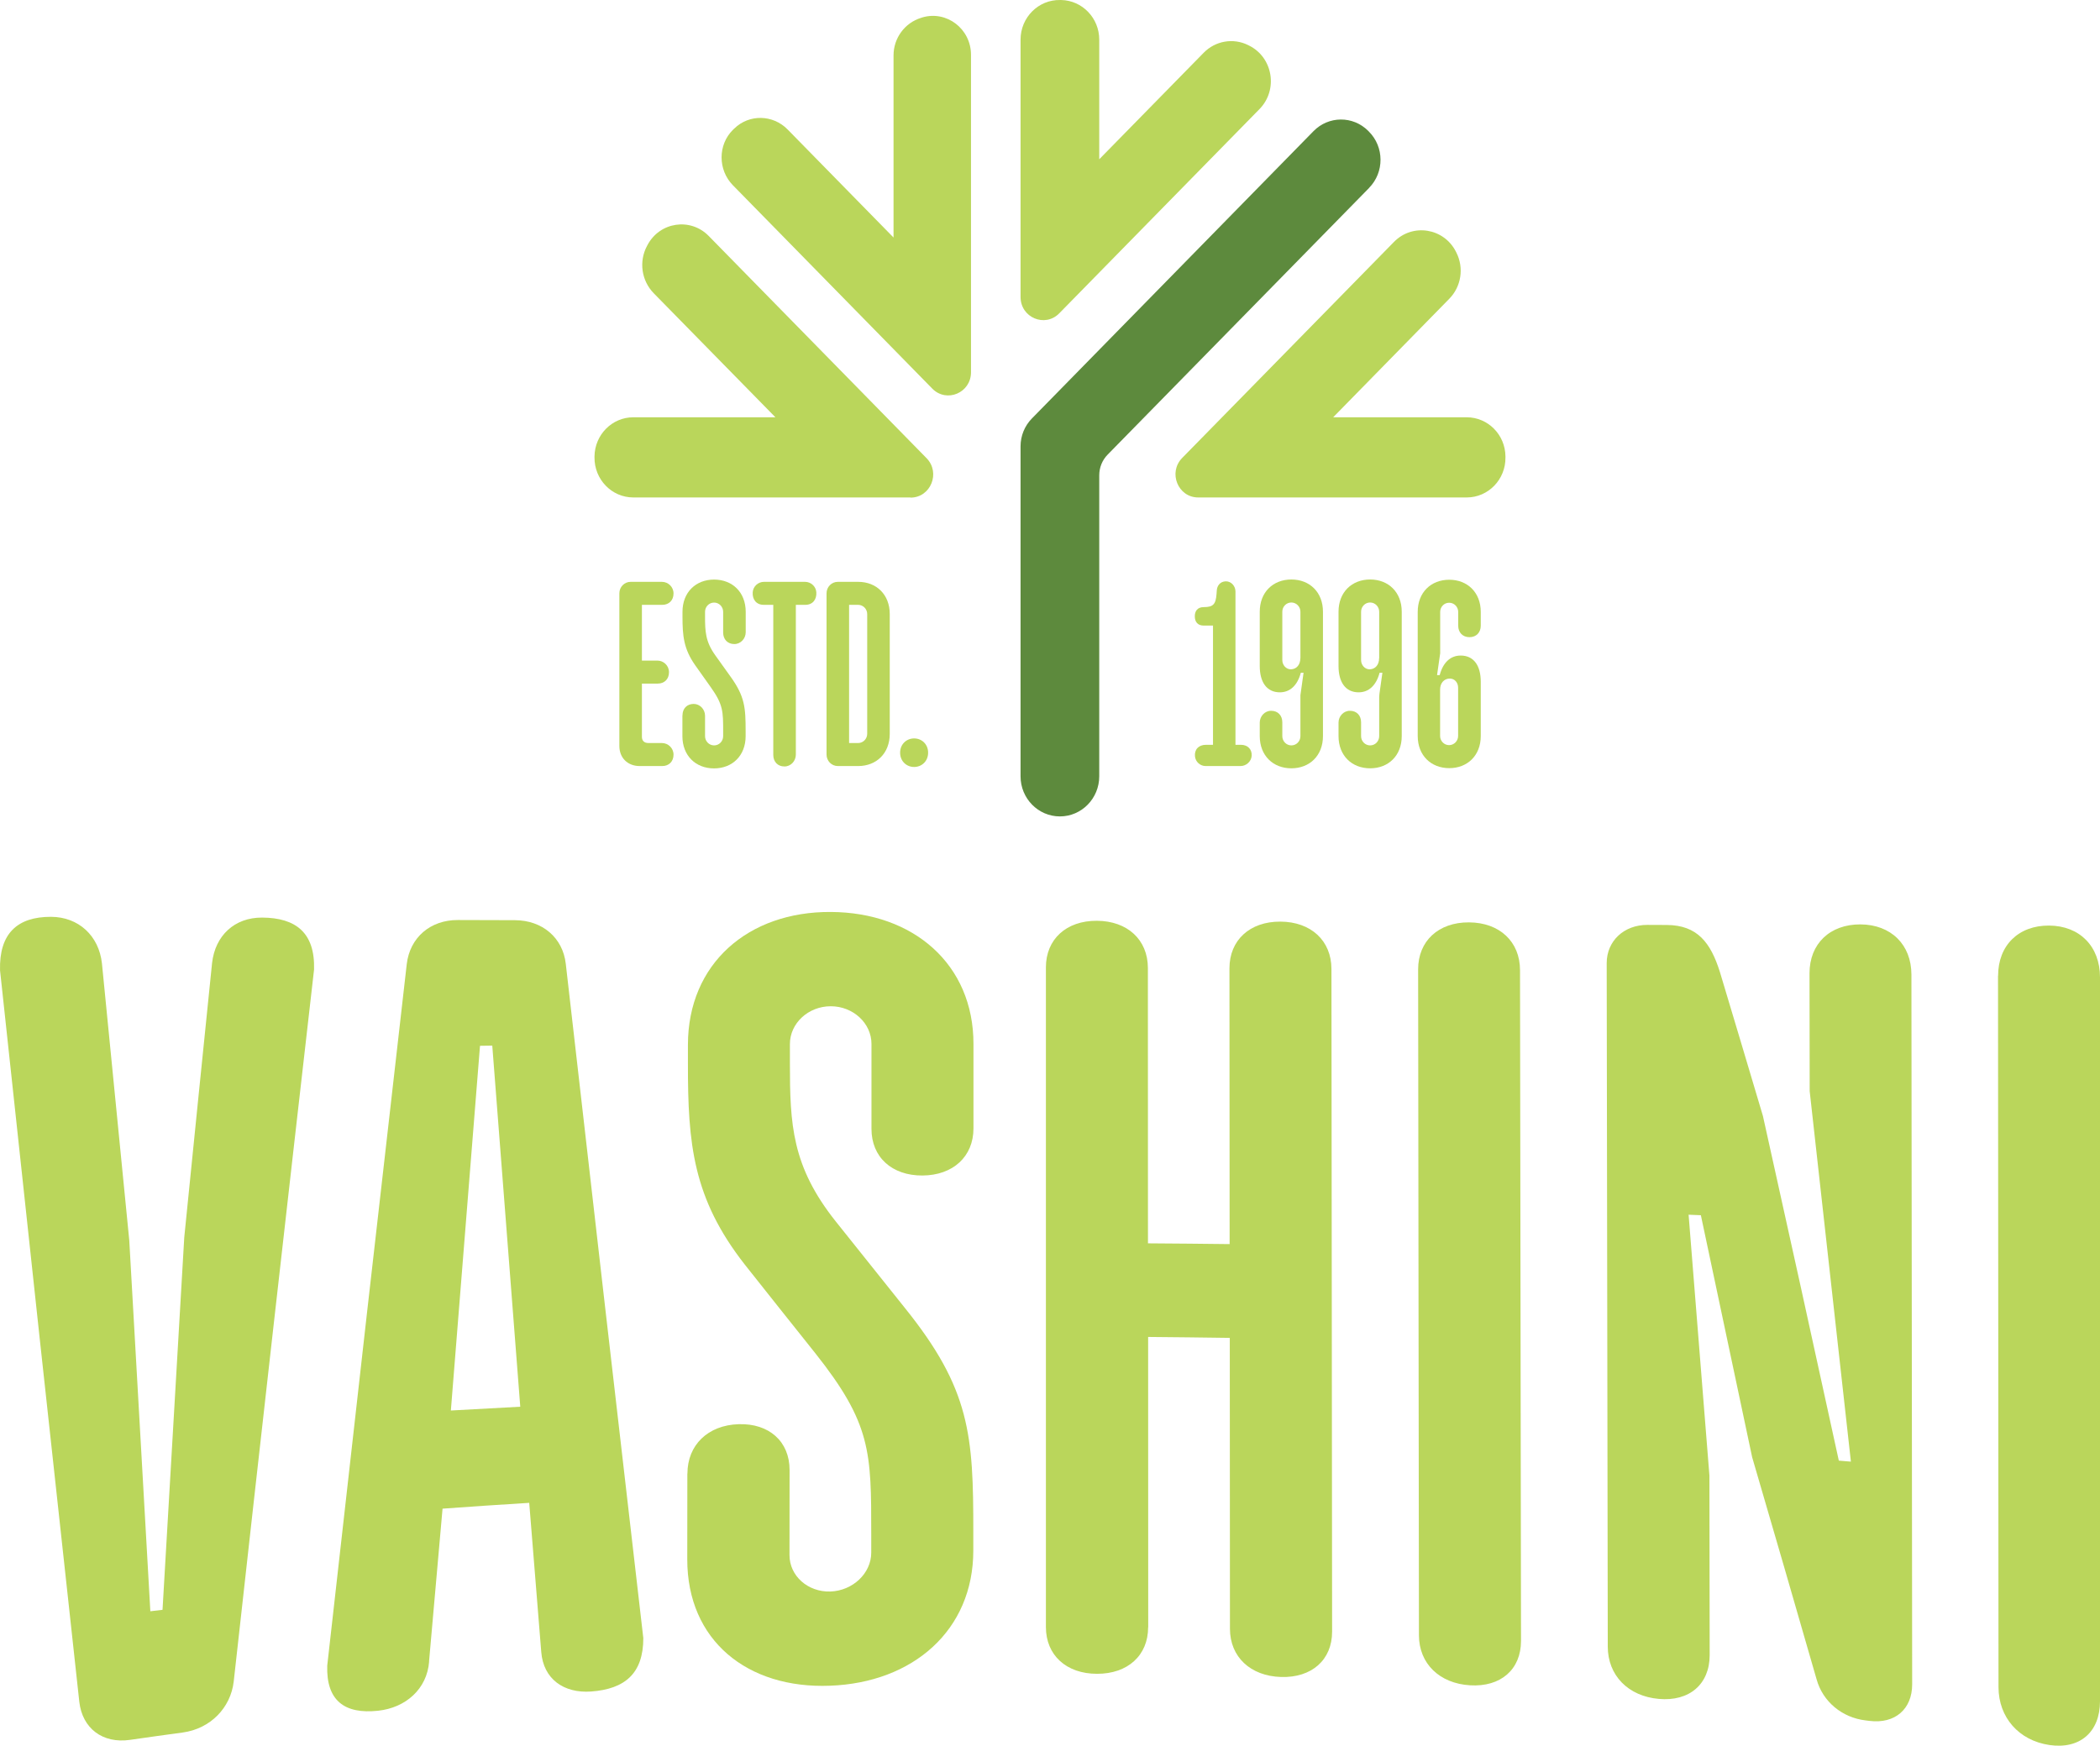 <svg width="178" height="148" viewBox="0 0 178 148" fill="none" xmlns="http://www.w3.org/2000/svg">
<path d="M13.776 136.473C14.39 125.91 15.004 115.389 15.618 104.905C16.399 97.111 17.188 89.352 17.976 81.636C18.241 79.316 19.881 77.778 22.218 77.792C25.072 77.807 26.711 79.074 26.62 82.198C24.346 102.065 22.071 122.173 19.811 142.551C19.553 144.801 17.822 146.559 15.499 146.879C14.006 147.078 12.513 147.292 11.02 147.505C8.697 147.84 6.98 146.53 6.722 144.281C4.489 123.902 2.25 103.246 0.003 82.263C-0.081 79.138 1.475 77.721 4.322 77.728C6.652 77.736 8.383 79.323 8.641 81.679C9.415 89.544 10.183 97.367 10.957 105.154C11.55 115.674 12.15 126.159 12.743 136.601C13.085 136.558 13.434 136.522 13.776 136.48V136.473Z" fill="#BAD65B"/>
<path d="M36.374 140.857C36.2 143.199 34.379 144.786 32.048 145.035C29.202 145.342 27.646 144.174 27.737 141.213C29.983 121.162 32.23 101.346 34.477 81.736C34.742 79.487 36.472 77.992 38.802 77.999C40.414 77.999 42.026 78.006 43.644 78.013C45.975 78.02 47.705 79.501 47.956 81.707C50.147 100.911 52.338 119.959 54.528 138.878C54.528 141.882 52.965 143.192 50.112 143.405C47.775 143.576 46.051 142.331 45.877 140.046C45.535 135.839 45.2 131.625 44.858 127.411C42.409 127.561 39.96 127.725 37.511 127.903C37.128 132.209 36.751 136.53 36.367 140.857H36.374ZM44.098 119.254C43.309 109.083 42.514 98.883 41.726 88.647C41.377 88.647 41.035 88.654 40.686 88.662C39.863 98.933 39.039 109.239 38.216 119.582C40.177 119.468 42.137 119.361 44.091 119.261L44.098 119.254Z" fill="#BAD65B"/>
<path d="M58.268 124.934C58.268 122.507 60.005 120.827 62.601 120.742C65.196 120.657 66.926 122.215 66.926 124.621C66.926 127.027 66.926 129.433 66.919 131.839C66.919 133.604 68.475 134.985 70.38 134.928C72.285 134.864 73.848 133.383 73.848 131.632C73.848 131.099 73.848 130.565 73.848 130.038C73.848 123.091 73.848 120.699 69.096 114.713C67.108 112.222 65.119 109.723 63.131 107.211C58.728 101.588 58.303 96.975 58.31 90.192C58.31 89.651 58.31 89.117 58.31 88.576C58.317 81.693 63.424 77.273 70.422 77.316C77.42 77.351 82.52 81.75 82.513 88.505C82.513 90.889 82.513 93.281 82.513 95.665C82.513 98.05 80.783 99.644 78.187 99.659C75.592 99.673 73.862 98.093 73.868 95.694C73.868 93.295 73.868 90.904 73.868 88.505C73.868 86.747 72.313 85.309 70.415 85.309C68.51 85.309 66.954 86.754 66.954 88.519C66.954 89.053 66.954 89.587 66.954 90.121C66.954 95.331 67.115 98.869 70.834 103.545C72.794 106.001 74.755 108.449 76.708 110.898C82.241 117.774 82.506 121.667 82.499 129.86C82.499 130.394 82.499 130.921 82.499 131.454C82.499 138.216 77.385 142.651 70.366 142.914C63.347 143.192 58.247 139.078 58.254 132.195C58.254 129.767 58.254 127.347 58.261 124.92L58.268 124.934Z" fill="#BAD65B"/>
<path d="M97.318 137.96C97.318 140.345 95.588 141.911 92.986 141.904C90.383 141.904 88.653 140.323 88.653 137.939C88.653 119.297 88.653 100.655 88.653 82.013C88.653 79.629 90.383 78.049 92.972 78.063C95.567 78.077 97.29 79.671 97.297 82.056C97.297 89.843 97.297 97.623 97.304 105.41C99.614 105.424 101.916 105.446 104.225 105.474C104.225 97.68 104.211 89.886 104.211 82.092C104.211 79.707 105.935 78.12 108.53 78.134C111.126 78.148 112.849 79.75 112.856 82.141C112.877 100.869 112.898 119.603 112.912 138.33C112.912 140.729 111.181 142.252 108.586 142.174C105.984 142.096 104.253 140.466 104.253 138.081C104.253 129.86 104.239 121.646 104.239 113.425C101.93 113.389 99.621 113.368 97.318 113.346C97.318 121.553 97.318 129.76 97.325 137.967L97.318 137.96Z" fill="#BAD65B"/>
<path d="M120.203 82.184C120.203 79.778 121.926 78.184 124.514 78.198C127.11 78.212 128.84 79.835 128.84 82.255C128.868 101.21 128.896 120.158 128.924 139.113C128.924 141.541 127.201 143.035 124.605 142.879C122.01 142.722 120.272 141.035 120.272 138.629C120.252 119.817 120.224 100.997 120.203 82.184Z" fill="#BAD65B"/>
<path d="M156.888 123.938C155.722 113.403 154.557 102.926 153.392 92.505C153.392 89.174 153.385 85.843 153.378 82.512C153.378 80.013 155.102 78.362 157.69 78.369C160.285 78.383 162.009 80.084 162.016 82.618C162.037 102.677 162.058 122.735 162.079 142.793C162.079 144.907 160.62 146.16 158.464 145.897C158.353 145.882 158.234 145.868 158.123 145.854C156.141 145.619 154.502 144.267 153.978 142.373C152.157 136.038 150.336 129.76 148.515 123.539C147.064 116.656 145.613 109.816 144.169 103.025C143.82 103.011 143.478 102.997 143.129 102.983C143.715 110.336 144.301 117.71 144.894 125.098C144.901 130.173 144.908 135.248 144.915 140.316C144.915 142.786 143.192 144.267 140.603 144.032C138.008 143.804 136.278 142.039 136.278 139.597C136.25 120.279 136.215 100.968 136.187 81.65C136.187 79.778 137.652 78.404 139.641 78.412C140.185 78.412 140.736 78.412 141.28 78.419C143.876 78.433 144.999 79.921 145.78 82.398C146.994 86.448 148.215 90.519 149.429 94.612C151.571 104.25 153.72 113.987 155.862 123.831C156.204 123.86 156.553 123.888 156.895 123.917L156.888 123.938Z" fill="#BAD65B"/>
<path d="M169.363 82.725C169.363 80.156 171.086 78.454 173.681 78.469C176.277 78.483 178 80.234 178 82.853V144.231C178 146.851 176.284 148.324 173.702 147.94C171.121 147.555 169.404 145.605 169.397 143.042C169.383 122.934 169.369 102.833 169.356 82.725H169.363Z" fill="#BAD65B"/>
<path d="M106.758 9.247L89.783 26.565C88.576 27.796 86.504 26.928 86.504 25.177V3.36C86.504 1.481 88.018 -0.035 89.86 0.001H89.944C91.737 0.036 93.174 1.531 93.174 3.36V13.503L102.028 4.471C103.018 3.46 104.532 3.197 105.795 3.823L105.865 3.859C107.902 4.862 108.356 7.617 106.758 9.247Z" fill="#BAD65B"/>
<path d="M124.319 42.174H101.56C99.851 42.174 98.993 40.067 100.2 38.829L118.158 20.507C119.735 18.899 122.393 19.326 123.412 21.347L123.447 21.418C124.103 22.714 123.859 24.294 122.847 25.326L113.002 35.377H124.319C126.119 35.377 127.584 36.85 127.605 38.687V38.772C127.633 40.644 126.154 42.174 124.319 42.174Z" fill="#BAD65B"/>
<path d="M116.058 15.923L93.885 38.544C93.425 39.014 93.174 39.64 93.174 40.302V65.813C93.174 67.692 91.681 69.215 89.839 69.215C87.997 69.215 86.504 67.692 86.504 65.813V37.84C86.504 36.957 86.846 36.11 87.46 35.483L111.335 11.119C112.612 9.816 114.677 9.802 115.968 11.09L116.023 11.147C117.335 12.45 117.349 14.6 116.051 15.923H116.058Z" fill="#5D8A3D"/>
<path d="M82.304 31.561C82.304 33.305 80.239 34.181 79.025 32.95L62.119 15.703C60.849 14.407 60.836 12.279 62.126 11.005C62.161 10.969 62.203 10.934 62.238 10.898C63.508 9.66 65.517 9.709 66.759 10.976L75.738 20.137V4.698C75.738 3.225 76.694 1.93 78.083 1.51L78.166 1.481C80.239 0.862 82.304 2.449 82.304 4.649V31.561Z" fill="#BAD65B"/>
<path d="M77.176 42.174H53.684C51.849 42.174 50.37 40.644 50.391 38.772V38.687C50.419 36.85 51.884 35.377 53.677 35.377H65.726L55.414 24.863C54.375 23.803 54.138 22.18 54.835 20.863L54.877 20.785C55.91 18.813 58.519 18.422 60.068 20.002L78.536 38.843C79.743 40.075 78.892 42.188 77.176 42.188V42.174Z" fill="#BAD65B"/>
<path d="M54.41 62.468C54.41 62.781 54.584 62.994 54.968 62.994H56.105C56.642 62.994 57.096 63.435 57.089 63.984C57.089 64.56 56.698 64.945 56.133 64.945H54.221C53.189 64.945 52.498 64.24 52.498 63.243V50.303C52.498 49.762 52.924 49.328 53.454 49.328H56.105C56.642 49.328 57.096 49.769 57.089 50.317C57.089 50.894 56.705 51.278 56.133 51.278H54.41V56.004H55.721C56.259 56.004 56.712 56.446 56.705 56.994C56.705 57.57 56.321 57.955 55.749 57.955H54.41V62.468Z" fill="#BAD65B"/>
<path d="M57.849 60.652C57.849 60.069 58.226 59.684 58.791 59.677C59.328 59.677 59.761 60.133 59.761 60.681V62.411C59.761 62.838 60.103 63.194 60.529 63.194C60.954 63.194 61.296 62.845 61.296 62.411V62.019C61.296 60.318 61.296 59.734 60.242 58.254L58.924 56.396C57.947 55.008 57.849 53.898 57.849 52.26V51.869C57.849 50.21 58.98 49.136 60.529 49.136C62.077 49.136 63.208 50.21 63.208 51.869V53.599C63.208 54.147 62.775 54.609 62.238 54.602C61.673 54.602 61.296 54.204 61.296 53.627V51.869C61.296 51.442 60.954 51.086 60.529 51.086C60.103 51.086 59.761 51.435 59.761 51.869V52.26C59.761 53.527 59.796 54.389 60.619 55.542L61.917 57.357C63.145 59.058 63.201 60.012 63.201 62.019V62.411C63.201 64.069 62.07 65.144 60.522 65.144C58.973 65.144 57.842 64.069 57.842 62.411V60.652H57.849Z" fill="#BAD65B"/>
<path d="M64.736 51.278C64.108 51.278 63.759 50.823 63.801 50.21C63.836 49.712 64.261 49.328 64.757 49.328H68.238C68.734 49.328 69.159 49.712 69.194 50.21C69.236 50.823 68.887 51.278 68.259 51.278H67.457V63.977C67.457 64.525 67.024 64.987 66.487 64.98C65.922 64.98 65.545 64.582 65.545 64.005V51.278H64.736Z" fill="#BAD65B"/>
<path d="M70.059 50.303C70.059 49.762 70.485 49.328 71.015 49.328H72.738C74.287 49.328 75.417 50.403 75.417 52.061V62.211C75.417 63.87 74.287 64.945 72.738 64.945H71.015C70.485 64.945 70.059 64.51 70.059 63.969V50.303ZM72.738 62.994C73.157 62.994 73.506 62.645 73.506 62.211V52.061C73.506 51.634 73.164 51.278 72.738 51.278H71.971V62.994H72.738Z" fill="#BAD65B"/>
<path d="M77.483 62.603C78.132 62.603 78.669 63.094 78.669 63.813C78.669 64.532 78.132 65.023 77.483 65.023C76.834 65.023 76.296 64.532 76.296 63.813C76.296 63.094 76.834 62.603 77.483 62.603Z" fill="#BAD65B"/>
<path d="M102.802 53.036H102.021C101.525 53.036 101.274 52.723 101.274 52.253C101.274 51.84 101.463 51.47 102.042 51.47C102.823 51.47 103.053 51.235 103.116 50.36L103.137 50.068C103.158 49.648 103.43 49.306 103.884 49.285C104.337 49.264 104.721 49.669 104.721 50.146V63.144H105.181C105.781 63.144 106.13 63.549 106.095 64.076C106.06 64.567 105.628 64.945 105.146 64.945H102.195C101.735 64.945 101.337 64.596 101.288 64.126C101.232 63.556 101.581 63.144 102.223 63.144H102.816V53.029L102.802 53.036Z" fill="#BAD65B"/>
<path d="M110.491 57.036H110.26C109.974 58.111 109.34 58.695 108.481 58.695C107.372 58.695 106.779 57.834 106.779 56.467V51.862C106.779 50.203 107.909 49.129 109.458 49.129C111.007 49.129 112.137 50.203 112.137 51.862V62.404C112.137 64.062 111.007 65.137 109.458 65.137C107.909 65.137 106.779 64.062 106.779 62.404V61.265C106.779 60.717 107.212 60.254 107.749 60.261C108.314 60.261 108.691 60.652 108.691 61.236V62.411C108.691 62.838 109.033 63.194 109.458 63.194C109.884 63.194 110.226 62.845 110.226 62.411V58.937L110.491 57.044V57.036ZM110.226 55.805V51.862C110.226 51.435 109.884 51.079 109.458 51.079C109.033 51.079 108.691 51.428 108.691 51.862V55.962C108.691 56.382 109.012 56.752 109.423 56.745C109.891 56.73 110.219 56.367 110.219 55.805H110.226Z" fill="#BAD65B"/>
<path d="M116.937 57.036C116.651 58.111 116.017 58.695 115.158 58.695C114.049 58.695 113.456 57.834 113.456 56.467V51.862C113.456 50.203 114.586 49.129 116.135 49.129C117.684 49.129 118.814 50.203 118.814 51.862V62.404C118.814 64.062 117.684 65.137 116.135 65.137C114.586 65.137 113.456 64.062 113.456 62.404V61.265C113.456 60.717 113.889 60.254 114.426 60.261C114.991 60.261 115.368 60.652 115.368 61.236V62.411C115.368 62.838 115.71 63.194 116.135 63.194C116.561 63.194 116.903 62.845 116.903 62.411V59.094L116.924 58.816L117.175 57.036H116.937ZM116.903 55.805V51.862C116.903 51.435 116.561 51.079 116.135 51.079C115.71 51.079 115.368 51.428 115.368 51.862V55.962C115.368 56.382 115.689 56.752 116.1 56.745C116.568 56.73 116.896 56.367 116.896 55.805H116.903Z" fill="#BAD65B"/>
<path d="M122.031 57.236C122.317 56.161 122.945 55.577 123.81 55.577C124.919 55.577 125.512 56.431 125.512 57.798V62.396C125.512 64.055 124.382 65.123 122.84 65.123C121.298 65.123 120.168 64.048 120.168 62.396V51.876C120.168 50.218 121.298 49.15 122.84 49.15C124.382 49.15 125.512 50.225 125.512 51.876V53.043C125.512 53.627 125.128 54.019 124.556 54.019C123.984 54.019 123.6 53.627 123.6 53.043V51.876C123.6 51.449 123.259 51.1 122.833 51.1C122.407 51.1 122.073 51.449 122.073 51.876V55.385L121.807 57.236H122.038H122.031ZM123.593 62.396V58.303C123.593 57.877 123.307 57.528 122.889 57.528C122.414 57.528 122.066 57.898 122.066 58.46V62.396C122.066 62.823 122.407 63.172 122.826 63.172C123.245 63.172 123.593 62.823 123.593 62.396Z" fill="#BAD65B"/>
</svg>

